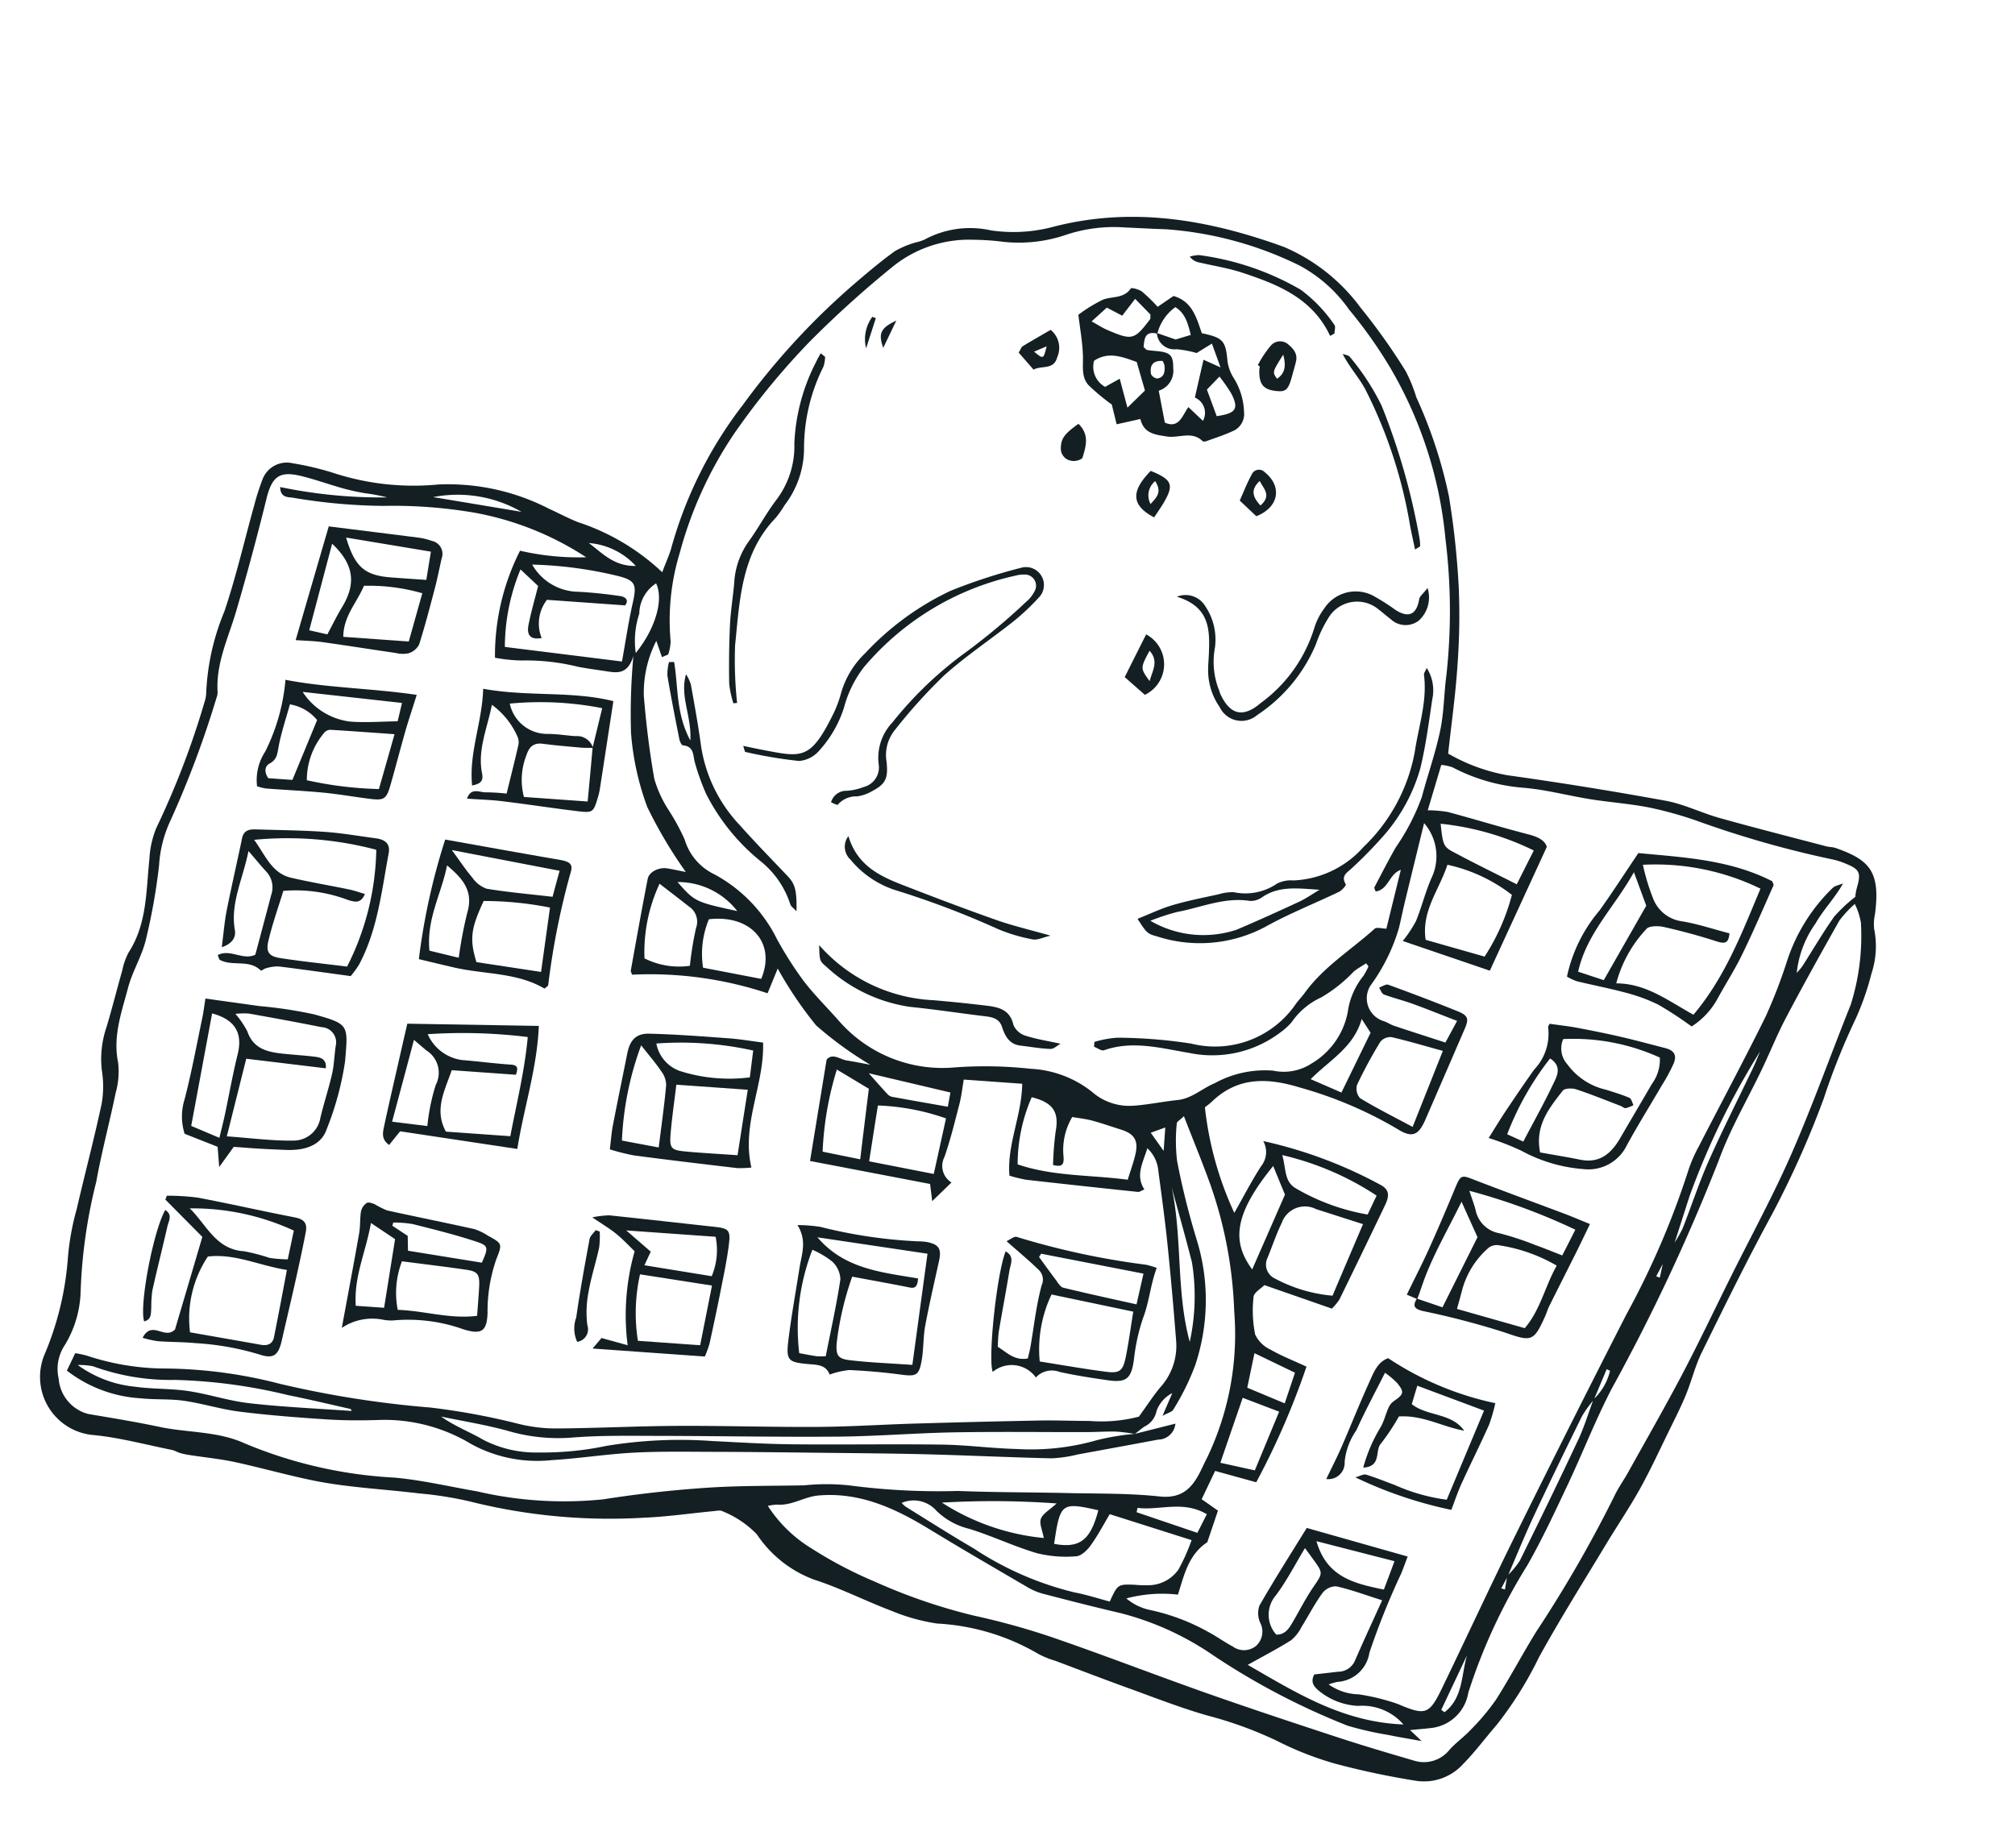 <svg xmlns="http://www.w3.org/2000/svg" width="127.198" height="116.666" viewBox="0 0 127.198 116.666">
  <g id="グループ_99" data-name="グループ 99" transform="matrix(0.966, 0.259, -0.259, 0.966, -207.557, -418.219)">
    <path id="パス_88" data-name="パス 88" d="M358.472,374.224c.072-.749.162-1.219.157-1.687a26.28,26.28,0,0,1,2.019-9.822,45.443,45.443,0,0,1,4.911-9.344c.589-.86,1.188-1.716,1.845-2.523a5.777,5.777,0,0,1,1.116-.866,3.252,3.252,0,0,0,.5-.322,6.045,6.045,0,0,1,3.9-1.652,9.723,9.723,0,0,0,3.627-1.17c4.522-2.6,9.421-3.051,14.517-2.61a11.722,11.722,0,0,1,5.654,2.446A39.11,39.11,0,0,1,400.5,349.8a9.463,9.463,0,0,1,1.085,1.43,29.464,29.464,0,0,1,3.609,5.508,52.51,52.51,0,0,1,2.079,5.368,42.573,42.573,0,0,1,1.221,4.887c.349,1.76.565,3.546.857,5.441a11.441,11.441,0,0,0,3.983.35q5-.618,10.028-1.027c1.186-.1,2.4.155,3.6.168,2.319.025,4.638-.005,6.958-.017.2,0,.4-.066.6-.051,2.265.17,3.123.7,3.478,3.4a3,3,0,0,0,.187.9,5.48,5.48,0,0,1,.569,2.779,16.9,16.9,0,0,1-.23,3.044,42.741,42.741,0,0,0-.637,5.357,59.612,59.612,0,0,1-1.271,7.939c-.759,3.152-1.384,6.336-2.012,9.518-.185.935-.155,1.911-.277,2.861-.107.829-.283,1.649-.443,2.471-.262,1.336-.49,2.682-.82,4s-.789,2.638-1.169,3.962c-.763,2.653-1.581,5.294-2.238,7.974a23.407,23.407,0,0,1-1.469,4.8c-.474.97-.867,1.985-1.4,2.92a3.324,3.324,0,0,1-2.548,1.8,50.157,50.157,0,0,1-5.268.284,20.274,20.274,0,0,1-3.922-.44,24.762,24.762,0,0,0-4.651-.407c-1.753-.029-3.5-.227-5.252-.377-1.634-.14-3.265-.311-4.9-.472a5.48,5.48,0,0,1-1.186-.15,14.1,14.1,0,0,0-6.66-.188,12.244,12.244,0,0,1-2.976-.033c-1.751-.174-3.487-.551-5.24-.637a7.463,7.463,0,0,1-4.226-1.834,6.313,6.313,0,0,0-2.458-.837c-.159-.045-.374.074-.555.141-1.386.516-2.749,1.106-4.16,1.545a36.244,36.244,0,0,1-10.858,1.846,22.909,22.909,0,0,0-3.221.34c-2.26.317-4.505.823-6.774.949-1.618.091-3.258.072-4.886.146-.985.045-1.964.209-2.945.315a4.631,4.631,0,0,1-.594.034c-.2,0-.4-.068-.6-.055-1.662.107-3.342.1-4.978.37a3.682,3.682,0,0,1-4.332-4.073,19.179,19.179,0,0,0-.154-6.321,16.292,16.292,0,0,1-.257-3.1c-.08-2.27-.083-4.544-.2-6.813a6.319,6.319,0,0,0-.544-2.079,6.249,6.249,0,0,1-.413-2.7c.035-1.239.015-2.48.033-3.719a4.132,4.132,0,0,1,.094-1.191c.663-2.055.053-4.037-.262-6.043a5.93,5.93,0,0,1-.085-2,52.65,52.65,0,0,0,.881-8.471,1.959,1.959,0,0,0-.053-.6,15.034,15.034,0,0,1-.218-5.237c.147-2.309.061-4.632.084-6.95a15.268,15.268,0,0,1,.078-1.68,1.633,1.633,0,0,1,1.563-1.523,18.214,18.214,0,0,1,2.638-.079,16.307,16.307,0,0,0,6.6-1.007,13.909,13.909,0,0,1,7.126-.336c.672.109,1.338.27,2.013.348A14.129,14.129,0,0,1,358.472,374.224Zm72.3,25.663.336-1.215a7.81,7.81,0,0,0,.3-1.126c.174-1.509.249-3.032.485-4.53.336-2.131.784-4.245,1.177-6.366.072-.386.115-.777.172-1.165a47.886,47.886,0,0,0-1.94,9.993c-.055,1.071-.1,2.143-.158,3.214-.113.405-.225.811-.333,1.221l-.232.99.24.023Zm-4.375,21.7a5.133,5.133,0,0,0,.517-1.115c.554-2.774,1.089-5.553,1.586-8.338.159-.889.182-1.8.268-2.7a3.637,3.637,0,0,0,.542-2.015l-.23-.041q-.143,1.036-.284,2.071a7.39,7.39,0,0,0-.45,1.181c-.453,2.274-.892,4.551-1.3,6.835-.244,1.374-.416,2.762-.616,4.145-.064.284-.129.569-.194.853l.243.006C426.448,422.174,426.419,421.88,426.392,421.586Zm-25.034-2.55,2.314-1.291a1.109,1.109,0,0,1-.788,1.255q-2.326,1.114-4.657,2.218a8.445,8.445,0,0,1-1.537.666c-2.567.626-5.151,1.186-7.721,1.806-2.257.544-4.5,1.133-6.754,1.708-2.091.535-4.182,1.069-6.268,1.623-1.621.431-3.252.834-4.845,1.354-1.635.534-3.212,1.241-4.844,1.784a8.687,8.687,0,0,1-5.18.342,10.587,10.587,0,0,0-5.939.013c-1.071.329-2.159.621-3.258.841-1.806.361-3.62.7-5.443.953-1.183.165-2.4.107-3.583.249-.91.109-1.795.422-2.7.56a8.4,8.4,0,0,1-4.931-.485c.079-.425.149-.8.222-1.2a6.862,6.862,0,0,1,.746-.04,15.894,15.894,0,0,0,4.766-.437,29.646,29.646,0,0,1,7.479-1,63.83,63.83,0,0,0,9.539-1.012,43.387,43.387,0,0,1,5.62-.447,9.731,9.731,0,0,0,2.475-.355c2.431-.67,4.83-1.45,7.261-2.115,2.852-.78,5.734-1.452,8.586-2.235,1.967-.541,3.9-1.2,5.855-1.787q3.74-1.122,7.489-2.207c1.037-.3,2.092-.535,3.136-.814a9.36,9.36,0,0,0,2.933-1.068c.343-.9.542-1.526.816-2.118a3.9,3.9,0,0,0,.245-3.027q-1.034-2.942-2.145-5.856c-.555-1.455-1.163-2.889-1.759-4.329a2.194,2.194,0,0,0-1.028-1.171c-.04.985-.287,1.859.49,2.558-.167.127-.251.241-.351.257q-3.5.556-7,1.084a8.75,8.75,0,0,1-1.1.026c-.668-1.875-.226-3.848-.723-5.813l-3.631.7c.052.572.13,1.062.134,1.552.011,1.161.037,2.325-.046,3.48a1.225,1.225,0,0,0,.845,1.443l-.87,1.455-.411-1.014-7.694.56c-.22-2.2-.431-4.293-.646-6.454.262-.517.8-.227,1.249-.275.487-.051.977-.081,1.5-.122a22.929,22.929,0,0,1-3.946-1.513,24.607,24.607,0,0,1-3.273-2.839l-.214,1.672a23.573,23.573,0,0,0-8.565,1.082c-.066-.1-.14-.169-.146-.239-.163-1.951-.334-3.9-.467-5.855-.032-.459.492-.907,1.012-.961.371-.038.744-.053,1.2-.084a28.7,28.7,0,0,1-3.409-3.326,17.2,17.2,0,0,1-2.2-4.239,39.6,39.6,0,0,1-1.118-4.747c-.041,1.254-.745,1.3-1.435,1.376-.6.063-1.192.15-1.79.186a13.7,13.7,0,0,0-3.546.546,10.1,10.1,0,0,1-1.64.26,14.628,14.628,0,0,1-.221-6.935,16.393,16.393,0,0,0,4.137-.682,19.1,19.1,0,0,0-7.581-.888,30.491,30.491,0,0,0-5.627,1.073,35.963,35.963,0,0,1-5.675.982c-.3.044-.735.192-.919-.446a31.271,31.271,0,0,0,6.695-1.118,11.3,11.3,0,0,0-1.416.107,14.072,14.072,0,0,1-1.428.065c-.92-.011-1.841-.091-2.759-.07-1.423.034-1.766.527-1.736,1.966q.075,3.649-.007,7.3c-.039,1.753-.394,3.51.178,5.243a.9.9,0,0,1,.038.357,62.081,62.081,0,0,1-.814,8.354,7.724,7.724,0,0,0,.053,2.854A38.255,38.255,0,0,1,333,405.1c.023,1.066-.309,2.137-.3,3.206.006,1.582-.143,3.19.615,4.705a4.9,4.9,0,0,1,.347,1.875c.113,1.914.11,3.835.27,5.745a32.874,32.874,0,0,0,.843,6.96,6.837,6.837,0,0,1-.136,3.669,2.721,2.721,0,0,0,.219,1.995,2.508,2.508,0,0,0,2.379,1.673c1.525-.144,3.052-.3,4.582-.38,1.824-.1,3.592-.7,5.469-.382a28.261,28.261,0,0,0,9.664-.365c1.727-.3,3.5-.35,5.249-.511a24.223,24.223,0,0,0,7.844-1.582c1.97-.876,3.987-1.665,6.026-2.365,1.965-.675,3.984-1.19,5.982-1.767a13.627,13.627,0,0,1,2.782-.739,42.944,42.944,0,0,0,6.681-1.432c2.226-.5,4.429-1.105,6.646-1.645,1.907-.464,3.8-1.014,5.737-1.315,1.538-.239,1.915-1.221,2.135-2.468q.061-.351.137-.7a18.017,18.017,0,0,0-.749-9.35A26.725,26.725,0,0,0,401.9,402.6c-.853-1.229-1.765-2.419-2.73-3.737-.181.3-.343.448-.318.55a10.694,10.694,0,0,0,.638,2.3,48.286,48.286,0,0,0,2.559,4.6,12.943,12.943,0,0,1,1.877,7.575,15.578,15.578,0,0,1-.608,3.038c-.037.159-.263.272-.556.557l.225-1.546a2.028,2.028,0,0,0-.668,1.355,1.371,1.371,0,0,1-.479,1.137c-.169.191-.307.41-.473.609a10.859,10.859,0,0,0-1.163.159c-.621.151-1.228.361-1.846.528-2.666.719-5.344,1.4-8,2.16-2.343.674-4.642,1.5-6.991,2.155-3.694,1.024-7.417,1.945-11.121,2.933-1.74.464-3.5.9-5.187,1.507a11.314,11.314,0,0,1-3.993.618c-1.423-.009-2.848.14-4.272.22.992.367,1.995.466,2.955.727a7.251,7.251,0,0,0,3.561-.126,19.737,19.737,0,0,0,4.04-1.516,28.527,28.527,0,0,1,6.378-2.027c1.645-.355,3.3-.688,4.925-1.107,3.06-.787,6.1-1.66,9.162-2.436,1.509-.381,3.066-.577,4.579-.943a15.079,15.079,0,0,0,4.786-1.865A15.507,15.507,0,0,1,401.358,419.036Zm6.613-32.327-.2-.145c-.207.232-.434.449-.616.7a9.293,9.293,0,0,1-1.561,2.11,4.55,4.55,0,0,0-1.4,2,4.164,4.164,0,0,1-.516.8,7.108,7.108,0,0,1-5.251,2.744c-1.766.174-3.627.147-5.208,1.226-.145.1-.442-.026-.669-.048l-.057-.3a6.376,6.376,0,0,1,1.339-.636,31.489,31.489,0,0,1,4.6-.845,6.18,6.18,0,0,0,5.739-4.181c.106-.26.244-.506.343-.768.725-1.9,2.128-3.38,3.215-5.053.094-.144.439-.125.713-.194-.027-1.257-.054-2.525-.081-3.823-.649.432-.426,1.413-1.182,1.731-.069-.109-.154-.182-.143-.235.209-.932.409-1.867.652-2.792a13.852,13.852,0,0,0,.762-3.489c0-1.459.114-2.922.033-4.376-.064-1.151-.374-2.286-.523-3.435a37.058,37.058,0,0,0-2.287-8.309,26.127,26.127,0,0,0-6.128-9.5,28.688,28.688,0,0,0-3.5-2.91,9.04,9.04,0,0,0-3.733-1.874,22.723,22.723,0,0,0-8.715-.034c-.86.2-1.723.382-2.584.571a9.555,9.555,0,0,0-3.42,1.391,9.223,9.223,0,0,1-3.779,1.474,15.61,15.61,0,0,0-1.771.347,7.669,7.669,0,0,0-4.438,2.858,65.412,65.412,0,0,0-3.913,6.033,46.141,46.141,0,0,0-3.118,6.889,25.1,25.1,0,0,0-1.354,8.132,14.552,14.552,0,0,0,.889,5.529,2.883,2.883,0,0,1,.066.844l-.335.262-.611-.9a7.182,7.182,0,0,0,.137,3.555c.591,1.656,1.25,3.293,1.993,4.885a7.332,7.332,0,0,0,1.354,1.646,14.3,14.3,0,0,1,1.484,1.553,3.561,3.561,0,0,0,2.393,1.648,9.367,9.367,0,0,1,4.862,2.917,23.047,23.047,0,0,0,2.287,2.1c.881.681,1.859,1.236,2.79,1.852a8.672,8.672,0,0,0,7.876.97,26.311,26.311,0,0,1,4.627-1.151,6.79,6.79,0,0,1,4.12.395,3.563,3.563,0,0,0,2.818.155c.861-.3,1.683-.72,2.537-1.046s1.315-1.115,2-1.641a6.594,6.594,0,0,1,3.354-1.716,3.2,3.2,0,0,0,2.223-1.063,4.813,4.813,0,0,0,1.367-3.722,4.625,4.625,0,0,1,.36-2.462A3.808,3.808,0,0,0,407.971,386.709Zm1.045-9.644c.042,1.875.077,3.514.117,5.153.014.555.052,1.109.064,1.663a11.744,11.744,0,0,1-.8,3.981,1.507,1.507,0,0,0,1.4,1.937c.237.015.469.1.705.115,1.11.067,2.221.121,3.4.182.129-.541.225-.944.359-1.509-1.086-.117-2.029-.233-2.975-.315-.638-.056-1.283-.041-1.92-.1-.145-.015-.271-.222-.406-.341.173-.115.354-.341.515-.327,1.554.136,3.108.293,4.657.484.713.087.823.269.725.946q-.453,3.088-.913,6.176c-.159,1.075-.5,1.364-1.521,1.052a25.589,25.589,0,0,0-6.635-.944c-2.108-.077-3.973.326-5.156,2.3a5.515,5.515,0,0,1-.334.455,21.284,21.284,0,0,0,3.52,5.959c.289-1.118.525-2.213.867-3.276a1.43,1.43,0,0,0-.276-1.575,28.256,28.256,0,0,1,7.8.738c.673.142.8.489.671,1.189q-.605,3.243-1.237,6.481a3.4,3.4,0,0,1-.314.685l-4.5-.33c-.159.285-.513.625-.465.894a7.642,7.642,0,0,0,.714,2.271,2,2,0,0,0,1.206.674c.8.211,1.636.3,2.447.445A48.175,48.175,0,0,1,409.562,420l-2.691-.021-.358,1.946,1.18.429q-.074,1.166-.134,2.1c-.954,1.078-.872,2.4-.932,3.676a8.757,8.757,0,0,0-3.085,1.075,3.417,3.417,0,0,0,1.528.323,13.166,13.166,0,0,1,4.039.387c.579.134,1.139.353,1.717.484a1.2,1.2,0,0,0,1.4-.421,1.214,1.214,0,0,0-.1-1.45,1.463,1.463,0,0,1-.352-1.064c.478-1.809,1.044-3.6,1.615-5.506l6.618.094c-.037.373-.066.754-.114,1.132a47.177,47.177,0,0,0-.645,5.356,2.171,2.171,0,0,1-1.465,2.3,4.036,4.036,0,0,0-.5.3,3.385,3.385,0,0,0,1.989.115,13.628,13.628,0,0,1,2.511-.055c1.9.264,2.121.173,2.476-1.7.672-3.539,1.286-7.09,1.991-10.623q1.516-7.594,3.136-15.167a52.245,52.245,0,0,0,1.419-9.739,8.881,8.881,0,0,1,.243-1.661c.651-3.015,1.359-6.018,1.959-9.043a32.554,32.554,0,0,0,.4-3.813,11.273,11.273,0,0,1,1.577-5.106c.119-.194.375-.3.567-.454-.268,1.046-.784,1.942-1.029,2.906a6.51,6.51,0,0,0-.334,3.307,5.241,5.241,0,0,0,.234-.5c.374-1.183.7-2.38,1.13-3.544a9.608,9.608,0,0,1,.963-1.548,3.044,3.044,0,0,1-.052-.563c.02-.987-.12-1.184-1.04-1.3a4.658,4.658,0,0,0-.958-.044,64.382,64.382,0,0,1-8.878-.144,23.67,23.67,0,0,0-3.111-.027c-1.236.085-2.461.324-3.7.454-1.472.153-2.97.143-4.416.422a11.513,11.513,0,0,1-4.524-.114,3.085,3.085,0,0,0-.719.038c-.029,1.043-.056,2.016-.084,2.989A7.514,7.514,0,0,1,410.3,376c1.76,0,3.522.065,5.282.048.614-.005,1.094.1,1.309.461l-1.45,8.48-5.794-.387a8,8,0,0,0,.48-1.428c.126-.992.092-2.007.26-2.989A3.188,3.188,0,0,0,409.017,377.065Zm27.579-2.108a6.838,6.838,0,0,0-.669,1.266c-.58,2.245-1.143,4.495-1.657,6.756-.267,1.169-.41,2.365-.629,3.546-.385,2.085-.959,4.152-1.143,6.254a123.2,123.2,0,0,1-2.8,15.712c-.48,2.184-.721,4.42-1.12,6.623-.336,1.849-.659,3.708-1.137,5.524a35.765,35.765,0,0,0-1.514,8.722,2.673,2.673,0,0,1-1.583,2.719c-.422.174-.854.324-1.357.513l.886.482c-.905.075-1.518.138-2.133.172a20.436,20.436,0,0,1-2.632.1,44.935,44.935,0,0,1-9.686-2.212,18.368,18.368,0,0,0-6.008-.939c-1.679.056-3.361.075-5.041.086a4.012,4.012,0,0,1-1.065-.152c-2.276-.624-4.555-1.236-6.817-1.9-2.458-.728-4.917-1.178-7.42-.263-.825.3-1.43,1.049-2.336,1.221a3.089,3.089,0,0,0-.566.234,8.606,8.606,0,0,0,3.336,1.873,26.463,26.463,0,0,0,4.44,1,35.749,35.749,0,0,0,6.573.45,45.781,45.781,0,0,1,5.156.043c3.432.239,6.854.611,10.284.877,2.911.225,5.826.393,8.742.554,1.669.092,3.341.134,5.013.172a2.071,2.071,0,0,0,2.009-1.258c.271-.532.668-1,.947-1.53a14.047,14.047,0,0,0,1.058-2.261c.505-1.6.87-3.243,1.357-4.85a79.916,79.916,0,0,0,2.534-9.513c.1-.55.3-1.079.44-1.622.573-2.289,1.178-4.572,1.7-6.874.5-2.222.91-4.466,1.361-6.7.579-2.866,1.271-5.714,1.708-8.6.5-3.323.766-6.682,1.168-10.021a14.389,14.389,0,0,0-.724-5.173A4.29,4.29,0,0,0,436.6,374.957Zm-48.314,52.1a2.026,2.026,0,0,0,.324.168c1.605.482,3.2.987,4.819,1.428a20.1,20.1,0,0,0,6.83,1.032c.779-.059,1.567-.017,2.324-.02.2-1.183.208-1.192,1.236-1.429a7.48,7.48,0,0,0,.933-.22,2.341,2.341,0,0,0,1.493-1.416,12.17,12.17,0,0,0,.322-2.017l-5.413-.245c-.219.769-.384,1.511-.652,2.214-.133.349-.4.8-.7.9a7.638,7.638,0,0,1-2.454.455c-1.51-.039-3.013-.321-4.524-.379a4.452,4.452,0,0,1-2.292-.564A1.909,1.909,0,0,0,388.281,427.056Zm-38.5-50.69a12.887,12.887,0,0,0,.313,4.982l7.379-1.026c-.107-1.282-.251-2.512-.3-3.746-.052-1.19-.188-1.427-1.4-1.4a25.548,25.548,0,0,0-5.359.706,3.4,3.4,0,0,0,3.271.9c.86-.183,1.734-.316,2.608-.42.4-.048.608.163.449.488l-4.85.938a2.446,2.446,0,0,0,.3,2.416c-.724.346-.976-.026-1.014-.573-.058-.828-.038-1.661-.052-2.542Zm69.389,48.769c-1.152-.051-2.1-.144-3.043-.1a1.1,1.1,0,0,0-.727.647c-.3.78-.473,1.605-.719,2.406a2.53,2.53,0,0,1-.41.965c-.664.721-1.392,1.384-2.246,2.215,3.464.927,6.75,1.935,10.464,1.09a3.434,3.434,0,0,0-3.059-.393,4.23,4.23,0,0,1-2.692-.3c-.336-.17-.621-.372-.5-.9.445-.175.924-.362,1.4-.553a1.156,1.156,0,0,0,.848-.914C418.683,428.006,418.907,426.711,419.169,425.135Zm-29.35-20.62c2.368.156,4.6-.555,6.957-.863.021-.6.073-1.154.052-1.7-.034-.87-.405-1.208-1.275-1.246-.635-.027-1.271-.077-1.906-.078-.426,0-.852.069-1.278.107a4.077,4.077,0,0,0,.114,2.552c.172.477.093.683-.5.687a18.977,18.977,0,0,1-.388-2.083c-.1-1.236-.616-1.726-2.02-1.7A10.594,10.594,0,0,0,389.819,404.516Zm22.034-2-3.122-.151a1.548,1.548,0,0,0-1.858,1.4c-.155.782-.193,1.586-.3,2.378a.972.972,0,0,0,.789,1.126,9.415,9.415,0,0,0,3.795.107C411.386,405.786,411.609,404.221,411.853,402.517Zm-.736-23.293c-.086,1.681-.838,3.229-.1,4.933l3.869.059a13.418,13.418,0,0,0,.656-4.209A10.148,10.148,0,0,0,411.117,379.225Zm2.164,16.549c.217-1.842.4-3.413.6-5.125-1.214-.007-2.283-.039-3.348,0a.823.823,0,0,0-.608.458,28.626,28.626,0,0,0-.719,3.014.893.893,0,0,0,.4.762C410.744,395.217,411.91,395.454,413.281,395.774Zm-32.563,10.984,4.139-.284c-.056-1.245-.107-2.382-.162-3.587a14.464,14.464,0,0,0-4.362.325C380.46,404.393,380.579,405.488,380.717,406.758Zm-17.32-13.5a10.171,10.171,0,0,0,.3,4.8,4.864,4.864,0,0,0,2.888-.289,21.015,21.015,0,0,1-.243-2.405,1.145,1.145,0,0,0-.777-1.192C364.873,393.87,364.176,393.585,363.4,393.259Zm7.749,4.142c.337-2.449-1.7-3.757-4.162-2.78a5.707,5.707,0,0,0,.436,3.049Zm8.368,4.943-2.273-.651a20.385,20.385,0,0,0,.475,5.239l2.417-.148C379.917,405.232,379.721,403.831,379.514,402.344Zm30.518-25.508c.454,1.173.531,1.349,1.169,1.5,1.463.346,2.94.63,4.462.949.168-.813.327-1.579.484-2.34A17.323,17.323,0,0,0,410.032,376.836Zm-56.791,53.6-.087-.1c-1.352.057-2.706.089-4.056.178a33.518,33.518,0,0,0-7.125.918,14.264,14.264,0,0,1-5.228.51,4.356,4.356,0,0,0-.951.174,7.344,7.344,0,0,0,3.848.386c1.11-.137,2.2-.478,3.306-.605,1.305-.149,2.641-.061,3.936-.258C349.014,431.32,351.123,430.849,353.241,430.44ZM405.8,399.627c.453.744.526,1.526,1.3,1.784a13.478,13.478,0,0,0,4.878.443l.236-1.3A18.28,18.28,0,0,0,405.8,399.627Zm-8.279,27.243c-.214-.454-.521-.806-.49-1.125.034-.349.379-.668.709-1.192a55.752,55.752,0,0,0-7.008,1.824A14.411,14.411,0,0,0,397.523,426.87Zm9.836-11.8c-.1,1.442-.2,2.845-.3,4.327l2.225-.1.523-3.976Zm-1.931-14.63c-1.685,3.745-1.2,5.354.41,6.648.248-1.635.5-3.269.776-5.095Zm8.184,22.777c-.339,1.172-.578,2.3-1,3.352a1.877,1.877,0,0,0,.663,2.391c.561-.138.684-.609.811-1.074.22-.8.39-1.626.665-2.41.363-1.037.4-1.025-.486-1.735C414.063,423.577,413.857,423.414,413.612,423.218Zm5.669-.665-5.082.055c1.226,2.048,3.031,1.957,4.9,1.849C419.163,423.815,419.215,423.263,419.281,422.553ZM399.586,403.4c1.5,2.948,1.968,6.284,3.628,9.125a13.465,13.465,0,0,0-1.165-4.883C401.249,406.215,400.409,404.811,399.586,403.4Zm10.423,11.323c.05-.821.088-1.422.126-2.037l-2.789-.528c.041.755.079,1.42.124,2.222Zm-1.623-19.879c.277-1.427.531-2.744.8-4.121l-.767-.691c-.021,1.856-1.276,3.015-2.128,4.5Zm-10.139,32.214c1.643-.129,2.158-.822,2.146-2.772C398,424.389,397.949,424.458,398.247,427.056Zm-18.993-25.663c.609.4,1.067.712,1.539,1a.606.606,0,0,0,.344.049c1.138-.092,2.274-.192,3.485-.3l-.076-.911Zm27.82,21.361c-1.689-.471-2.927.551-4.331.746l.016.279,4.041.264C406.9,423.586,406.969,423.245,407.074,422.753ZM358.18,379.582c.823-1.864.823-3.744.1-4.579a2.313,2.313,0,0,0-.528,2.122A5.438,5.438,0,0,0,358.18,379.582Zm10.406,14.074a4.74,4.74,0,0,0-4.115-.794C365.831,393.776,365.9,393.789,368.586,393.656ZM348.9,372.841a8.062,8.062,0,0,0-5.619.546Zm75.663,58.01.233.091c.905-1.158.417-2.537.443-3.837Zm-67.806-56.58a4.491,4.491,0,0,0-3.236-.628C354.5,374.03,355.429,374.66,356.761,374.271ZM398.5,401.309c-.116-.6-.188-.966-.282-1.455l-.8.559Z" fill="#141f23"/>
    <path id="パス_89" data-name="パス 89" d="M386.122,352.394a9.468,9.468,0,0,1,1.25-1.321c.506-.37,1.254-.394,1.516-1.138.028-.08.514-.083.737.007a10.472,10.472,0,0,1,1.2.671l.789-.918c1.244.019,1.758.96,2.338,1.806,1.375-.076,1.576.076,2.019,1.282a2.662,2.662,0,0,0,.653.926,4.278,4.278,0,0,1,1.185,1.9,1.17,1.17,0,0,1-.4,1.377c-.449.373-.944.691-1.424,1.026-.061.042-.174.084-.225.056-.823-.465-1.494.221-2.246.3s-1.45.205-1.909-.632l-1.359.71-.619-1.125a13.146,13.146,0,0,1-1.742-.806c-.573-.374-.626-1.063-.81-1.679C386.825,354,386.448,353.212,386.122,352.394Zm5.123-.14c-.823.022-.7.54-.62,1.043.129.06.2.127.271.12.236-.022.469-.071.7-.107.779-.116.985.044,1.185.8a1.318,1.318,0,0,1-.518,1.6c.321.665.61,1.263.893,1.846.978.153.946-.72,1.183-1.33l1.112.6a1.05,1.05,0,0,0-.874-1.288c-.032-.852-.061-1.615-.092-2.448l1.163.189-.913-1.31-.777.824a6.843,6.843,0,0,0-1.3.1,1.1,1.1,0,0,1-1.453-.67l1.251.089.849-.527c-.362-.644-.674-1.222-1.395-1.442A2.949,2.949,0,0,0,391.245,352.254Zm-1.557,3.363.943,1.638.788-1.329-.969-1.608c-.954-.073-1.893-.2-2.62.624a1.451,1.451,0,0,0,1.1,1.411Zm-.364-5.121-.514,1.238-1.072-.24-.7,1.089c.469.115.771.217,1.083.262,1.7.247,1.821.178,2.444-1.344.025-.059-.024-.147-.054-.3Zm6.41,3.359-.553,1,1.031,1.459c1.135-.483,1.241-.814.524-1.613A10.4,10.4,0,0,0,395.734,353.855Zm-3.72-.023c-.662.137-.691.538-.5.984a.5.5,0,0,0,.465.173c.417-.192.351-.559.222-.911A1.286,1.286,0,0,0,392.015,353.832Z" transform="translate(-6.488 -0.67)" fill="#141f23"/>
    <path id="パス_90" data-name="パス 90" d="M401.43,390.769c.651-.485,1.247-1,1.911-1.406.852-.521,1.755-.961,2.643-1.423a3,3,0,0,1,.879-.369,3.534,3.534,0,0,0,2.5-1.236,2,2,0,0,1,.957-.459,6.257,6.257,0,0,0,3.713-3.183,11.067,11.067,0,0,0,1.569-6.646c-.187-1.624-.056-3.285-.7-4.843-.037-.087.023-.214.056-.461a2.634,2.634,0,0,1,.852,1.82c.168,1.468.365,2.941.4,4.416a10.972,10.972,0,0,1-1.051,4.524,27.389,27.389,0,0,1-1.457,2.621c-.2.357-.626.675-.137,1.14.045.043-.134.427-.288.56-1.3,1.118-2.691,2.144-3.918,3.337a8.772,8.772,0,0,1-6.476,2.359C402.27,391.521,402.214,391.475,401.43,390.769Zm.815-.092a6.645,6.645,0,0,0,5.4-.862c1.133-.885,2.246-1.8,3.347-2.72.384-.321.708-.714,1.059-1.074-1.255.261-2.507.38-3.372,1.388a1.23,1.23,0,0,1-.7.433c-1.62.173-2.859,1.2-4.255,1.865A14.514,14.514,0,0,0,402.245,390.677Z" transform="translate(-8.315 -3.182)" fill="#141f23"/>
    <path id="パス_91" data-name="パス 91" d="M370.921,386.716c.5-.03.907-.049,1.318-.079,2.422-.179,3-.166,3.619-3.177a7.21,7.21,0,0,0,.166-1.547,5.624,5.624,0,0,1,.819-2.839,17.631,17.631,0,0,1,4.195-5.21,34.9,34.9,0,0,1,3.912-2.548,1.131,1.131,0,0,1,1.617,1.428,14.285,14.285,0,0,1-1.182,1.933c-1.117,1.51-2.372,2.926-3.391,4.5a33.881,33.881,0,0,0-2.112,4.155,2.5,2.5,0,0,0,.033,1.992c.388,1.006.324,1.383-.429,2.077a2.532,2.532,0,0,1-.791.53,1.533,1.533,0,0,0-1.054.843,1.836,1.836,0,0,1-.443-.061,1,1,0,0,1,.786-.956,3.683,3.683,0,0,0,.952-.5,1.279,1.279,0,0,0,.539-1.65,3.251,3.251,0,0,1,.163-2.767,23.777,23.777,0,0,1,3.357-5.512,40.826,40.826,0,0,0,2.825-4.026,2.119,2.119,0,0,0,.334-.764.707.707,0,0,0-.935-.851,1.784,1.784,0,0,0-.445.18A17.412,17.412,0,0,0,377,379.931a7.17,7.17,0,0,0-.559,2.79,7.293,7.293,0,0,1-.78,2.984,1.891,1.891,0,0,1-1.084,1.017,28.369,28.369,0,0,1-3.428.327C371.112,387.052,371.065,386.931,370.921,386.716Z" transform="translate(-4.674 -3.228)" fill="#141f23"/>
    <path id="パス_92" data-name="パス 92" d="M398.173,369.826a1.456,1.456,0,0,1,1.883.107,3.783,3.783,0,0,1,1.272,2.38,4.864,4.864,0,0,0,.889,2.447c.079.088.129.2.206.294.932,1.113,1.779,1.084,2.6-.118a9.21,9.21,0,0,0,2.039-5.413,4.054,4.054,0,0,1,.292-1.4,2.371,2.371,0,0,1,2.76-1.569,13.813,13.813,0,0,1,1.595.5c.952.306,1.374-.055,1.278-1.055-.016-.172.142-.361.328-.8a1.971,1.971,0,0,1,0,2.125,1.367,1.367,0,0,1-1.738.374c-.3-.119-.581-.266-.878-.385a2.111,2.111,0,0,0-2.955,1.38,8.047,8.047,0,0,0-.317,1.767,9.978,9.978,0,0,1-2.418,5.262,1.522,1.522,0,0,1-2.416.138,4.078,4.078,0,0,1-1.29-1.982c-.1-.343-.157-.7-.235-1.053C400.737,371.355,400.387,369.9,398.173,369.826Z" transform="translate(-7.926 -2.521)" fill="#141f23"/>
    <path id="パス_93" data-name="パス 93" d="M369.178,382.976a6.376,6.376,0,0,1-.579-1.137c-.339-1.185-.646-2.38-.909-3.584-.187-.857-.273-1.736-.422-2.6a4.959,4.959,0,0,1,.167-2.713c.388-1,.628-2.068,1.034-3.065a5.6,5.6,0,0,0,.176-3.748,12.33,12.33,0,0,1,0-5.34c.032-.2.09-.388.135-.583l.328.149a2.258,2.258,0,0,1,.058.621,11.5,11.5,0,0,0,.163,5.343,5.92,5.92,0,0,1-.273,3.756,6.231,6.231,0,0,1-.328.9c-1.521,2.749-.847,5.614-.393,8.439a25.483,25.483,0,0,0,1.064,3.479Z" transform="translate(-4.225 -1.924)" fill="#141f23"/>
    <path id="パス_94" data-name="パス 94" d="M364.539,384.3c.667,1.46.951,3.122,2.272,4.521-.316-1.528-1.383-2.522-1.344-3.968a2.764,2.764,0,0,1,.46.544c.56,1.192,1.124,2.384,1.633,3.6a9.293,9.293,0,0,0,3.644,4.176c1.229.808,2.5,1.559,3.753,2.326.58.355.8.714,1.117,2-.223-.144-.421-.2-.5-.336a5.727,5.727,0,0,0-2.514-2.132,13.069,13.069,0,0,1-4.424-3.223,14.936,14.936,0,0,1-1.16-1.669c-.262-.4-.3-1.027-1.042-.9-.085.015-.251-.188-.316-.32-.6-1.218-1.2-2.436-1.763-3.67a3.123,3.123,0,0,1-.128-.86Z" transform="translate(-3.874 -4.799)" fill="#141f23"/>
    <path id="パス_95" data-name="パス 95" d="M379.879,401.211a10.234,10.234,0,0,0,7.88,1.489q1.593-.284,3.2-.516c.8-.116,1.578-.211,2.067.718a1.219,1.219,0,0,0,.9.458c.734.039,1.476-.045,2.281-.082-.172.163-.326.435-.533.483-.611.143-1.244.193-1.868.286-.714.107-1.106-.321-1.451-.848-.286-.437-.707-.433-1.171-.366-1.583.228-3.174.4-4.751.657a9.831,9.831,0,0,1-5.793-1.095C380.149,402.17,380.146,402.11,379.879,401.211Z" transform="translate(-5.743 -6.818)" fill="#141f23"/>
    <path id="パス_96" data-name="パス 96" d="M379.869,393.121c1,1.618,2.5,1.915,4.046,2.086,2.1.233,4.209.446,6.317.609,1.108.086,2.225.048,3.589.07-.445.236-.727.5-1.025.52a10.716,10.716,0,0,1-2.268-.058,55.177,55.177,0,0,0-6.907-.7,6.084,6.084,0,0,1-3.243-1.128A1.1,1.1,0,0,1,379.869,393.121Z" transform="translate(-5.732 -5.852)" fill="#141f23"/>
    <path id="パス_97" data-name="パス 97" d="M412.756,361.307c-.246-.486-.474-.92-.688-1.361a29.789,29.789,0,0,0-4.955-7.584c-.59-.628-1.344-1.1-1.969-1.8.166.02.385-.021.491.07a14.982,14.982,0,0,1,2.739,2.461,42.171,42.171,0,0,1,4.481,7.483,2.272,2.272,0,0,1,.151.441C413.015,361.056,412.918,361.121,412.756,361.307Z" transform="translate(-8.758 -0.773)" fill="#141f23"/>
    <path id="パス_98" data-name="パス 98" d="M402.606,349.15c-1.7-2.018-4.043-2.285-6.409-2.418-.911-.052-1.829.051-2.744.08a.989.989,0,0,1-.7-.2,2.285,2.285,0,0,1,.534-.245,17.256,17.256,0,0,1,6.771.448,9.152,9.152,0,0,1,2.629,1.595c.114.076.1.346.143.527Z" transform="translate(-7.279 -0.253)" fill="#141f23"/>
    <path id="パス_99" data-name="パス 99" d="M399.48,352.661a6.717,6.717,0,0,1,.458-1.369.778.778,0,0,1,1-.415c.4.18.787.41.808.93.012.315,0,.632,0,.949,0,.933-.114,1.1-.775,1.193-.77.107-1.111-.151-1.319-1a2.1,2.1,0,0,1-.03-.235Zm1.376-1.049c-.383,1.242-.383,1.242.017,1.568C401.343,352.648,401.144,352.122,400.857,351.612Z" transform="translate(-8.082 -0.803)" fill="#141f23"/>
    <path id="パス_100" data-name="パス 100" d="M397.574,377.336l-1.518-.752c.2-.981.4-1.96.608-2.955A2.139,2.139,0,0,1,397.574,377.336Zm-.435-2.764c-.284,1.213-.284,1.213.5,1.85C397.639,375.724,397.886,375.054,397.139,374.571Z" transform="translate(-7.673 -3.526)" fill="#141f23"/>
    <path id="パス_101" data-name="パス 101" d="M382.692,356.227c.069-.232.069-.377.142-.453.46-.484.936-.952,1.435-1.454a1.455,1.455,0,0,1,.849,1.557c0,.856-.794.733-1.243,1.146Zm.924-.309c.695.319.695.319.678-.528Z" transform="translate(-6.079 -1.222)" fill="#141f23"/>
    <path id="パス_102" data-name="パス 102" d="M393.96,362.227c1.465.182,1.664.466,1.3,1.772-.1.342-.222.675-.333,1.007C393.351,364.648,393.061,363.818,393.96,362.227Zm.439.551a1.156,1.156,0,0,0,.094,1.472C394.751,363.732,395.017,363.347,394.4,362.778Z" transform="translate(-7.363 -2.166)" fill="#141f23"/>
    <path id="パス_103" data-name="パス 103" d="M402.009,363.014l-1.267-.685c.093-.576.159-1.2.306-1.8a.5.5,0,0,1,.753-.339C403.121,360.771,403.242,362.1,402.009,363.014Zm.076-.724c.532-.8-.071-1.055-.445-1.483C401.226,361.473,401.434,361.879,402.085,362.29Z" transform="translate(-8.233 -1.915)" fill="#141f23"/>
    <path id="パス_104" data-name="パス 104" d="M388.053,360.309c.869.486.823,1.264.8,1.992-.005.138-.389.37-.6.372a.777.777,0,0,1-.882-.611C387.241,361.5,387.338,361.172,388.053,360.309Z" transform="translate(-6.631 -1.937)" fill="#141f23"/>
    <path id="パス_105" data-name="パス 105" d="M372.01,358.748a2.37,2.37,0,0,1-.136-2.018l.236.018Z" transform="translate(-4.768 -1.51)" fill="#141f23"/>
    <path id="パス_106" data-name="パス 106" d="M373.18,358.419c-.551-.8-.49-1.162.351-1.883C373.4,357.226,373.3,357.78,373.18,358.419Z" transform="translate(-4.901 -1.487)" fill="#141f23"/>
    <path id="パス_107" data-name="パス 107" d="M342.534,424.772l-.557,1.466c-.2-.565-.3-.859-.428-1.207l-2.225-.255a3.64,3.64,0,0,1-.564-2.094c-.011-1.753-.153-3.506-.251-5.258-.021-.386-.077-.771-.124-1.232,1.219-.151,2.32-.29,3.421-.424a27.237,27.237,0,0,1,3.451-.388c2.338.018,2.252.1,2.665,2.342a18.847,18.847,0,0,1-.008,4.427c-.058,1.016-.845,1.66-2.133,1.953-.546.124-1.094.246-1.642.359C343.629,424.566,343.117,424.659,342.534,424.772Zm-.678-5.578c.03,1.777.056,3.354.085,5.05,1.494-.289,2.84-.462,4.13-.83a1.717,1.717,0,0,0,1.271-1.827c-.029-.958.032-1.919-.006-2.876-.023-.589-.168-1.172-.235-1.761a.957.957,0,0,0-1.161-.913c-1.552.1-3.1.226-4.652.359a4.849,4.849,0,0,0-.828.239,5.582,5.582,0,0,1,1.018.877c.66.978,1.589.923,2.562.77.671-.106,1.338-.246,2.011-.337.358-.048.72-.02.813.532Zm-.343,5.262c-.018-.605-.02-1.037-.043-1.469-.069-1.308-.184-2.616-.21-3.924-.026-1.374-.719-2.074-2.225-2.074.185,2.367.37,4.731.564,7.2Z" transform="translate(-0.791 -8.509)" fill="#141f23"/>
    <path id="パス_108" data-name="パス 108" d="M346.821,410.855c-1.64.209-3.1.384-4.561.591a2.56,2.56,0,0,0-.74.322c-.1.053-.232.239-.266.219-.9-.517-1.784.225-2.672.018-.059-.014-.1-.114-.212-.256.652-.608,1.627-.068,2.286-.639,0-1.285,0-2.6-.008-3.907a1.456,1.456,0,0,0-.665-1.328c-.429-.272-.842-.569-1.437-.975.117,1.837-.265,3.47.461,5.043.18.388.1.849-.519,1.258-.115-.866-.248-1.588-.3-2.316-.1-1.553-.155-3.108-.243-4.661-.031-.541.322-.676.733-.772,1.4-.328,2.8-.692,4.21-.968,1.059-.207,2.139-.3,3.21-.441.547-.072.981.065,1.03.695.187,2.426.578,4.853.015,7.28A5.923,5.923,0,0,1,346.821,410.855Zm-5.5-4.1c-.037,1.09-.129,2.205-.093,3.317.023.712.3.914,1.009.836,1.384-.153,2.762-.373,4.209-.574a16.9,16.9,0,0,0-.13-7.6,21.92,21.92,0,0,0-7.608,1.39c.966.782,1.62,1.753,2.886,1.708,1.238-.043,2.473-.162,3.71-.234.334-.019.671.009,1.043.016-.1.7-.513.644-.918.646A9.3,9.3,0,0,0,341.324,406.759Z" transform="translate(-0.739 -6.915)" fill="#141f23"/>
    <path id="パス_109" data-name="パス 109" d="M353.837,435.463c-.16-2.018-.311-4.037-.488-6.054-.04-.459-.2-.906-.246-1.366a.871.871,0,0,1,.208-.6c.089-.1.343-.082.514-.059a5.275,5.275,0,0,0,.852.175c1.873-.083,3.744-.206,5.617-.287a3.485,3.485,0,0,1,.937.177c1,.243,1.029.25.906,1.279a9.952,9.952,0,0,0,.342,3.44c.264,1.145-.019,1.427-1.179,1.395a10.355,10.355,0,0,0-4.467.61,2.866,2.866,0,0,1-.585.114A3.454,3.454,0,0,0,353.837,435.463Zm2.58-5.045a5.555,5.555,0,0,0,.536,3.031c1.634-.386,3.324-.275,4.936-.935-.131-.677-.233-1.263-.359-1.843-.16-.73-.333-.874-1.068-.787C359.157,430.036,357.857,430.226,356.418,430.418Zm-2.09,3.468,1.76-.341c-.154-1.489-.3-2.907-.453-4.365l-1.735-.59C354.064,430.424,353.726,432.135,354.328,433.886Zm6.983-4.69c.156-1.019.142-1.142-.669-1.19-1.388-.082-2.783-.054-4.174-.033a7.149,7.149,0,0,0-1.215.224l0,.212,1.1.366.259.9Z" transform="translate(-2.547 -9.928)" fill="#141f23"/>
    <path id="パス_110" data-name="パス 110" d="M376.707,409c.779,2.567,0,5.33,1.331,7.808a6.253,6.253,0,0,1-.859.268c-2.162.315-4.325.629-6.491.913a13.424,13.424,0,0,1-1.579.025c-.081-.583-.173-1.046-.206-1.513-.11-1.552-.2-3.1-.3-4.657-.048-.818.218-1.33,1-1.522,1.617-.393,3.255-.7,4.89-1.012C375.2,409.172,375.906,409.106,376.707,409Zm.285,7.289c-.159-1.48-.306-2.843-.447-4.163l-4.438.859c.159,1.108.27,2.056.436,2.994.177,1.007.289,1.086,1.248.923C374.81,416.726,375.823,416.512,376.992,416.285Zm-7.674-5.126a19.65,19.65,0,0,0,.385,6.117l2.356-.18c-.194-1.391-.346-2.656-.563-3.911a1.45,1.45,0,0,0-.5-.752C370.519,412.019,369.992,411.664,369.318,411.159Zm.9-.357a2.286,2.286,0,0,0,1.859,1.284,10.252,10.252,0,0,0,4.39-.753c-.082-.594-.153-1.114-.232-1.691A21.115,21.115,0,0,0,370.218,410.8Z" transform="translate(-4.397 -7.747)" fill="#141f23"/>
    <path id="パス_111" data-name="パス 111" d="M387.977,429.438c-.395-.561-.961-.379-1.5-.287-1.216.209-1.394.135-1.57-1.1-.221-1.54-.344-3.095-.511-4.643-.092-.855.031-1.762-.822-2.56a9.572,9.572,0,0,1,1.421-.264,30.92,30.92,0,0,0,6.182-.712,3.592,3.592,0,0,1,.589-.109c.754-.042.987.183,1.023.944.066,1.395.109,2.792.218,4.183.056.715.278,1.416.346,2.131.1,1.024-.061,1.129-1.06,1.258-1.071.138-2.137.33-3.192.561A5.209,5.209,0,0,0,387.977,429.438Zm3.82-7.307c.147.722-.2.675-.53.7-1.146.075-2.29.173-3.513.267a19.242,19.242,0,0,0,.14,4.31c.145.739.316.93,1.053.826,1.258-.179,2.5-.466,3.916-.74-.293-2.308-.587-4.609-.894-7.026l-6.977.8C387.165,422.766,389.49,422.345,391.8,422.131Zm-4.356,6.25c-.113-1.682-.181-3.311-.364-4.928a1.628,1.628,0,0,0-.777-.944,5.618,5.618,0,0,0-1.413-.4,13.61,13.61,0,0,0,.888,6.52c.418-.037.773-.056,1.124-.1A4.014,4.014,0,0,0,387.441,428.381Z" transform="translate(-6.184 -9.031)" fill="#141f23"/>
    <path id="パス_112" data-name="パス 112" d="M352.375,408.477a40.994,40.994,0,0,1-.349-7.721c2.507-.216,4.877-.41,7.245-.63.737-.068.984.021.94.675a47.38,47.38,0,0,0,.475,7.146c.005.062-.077.13-.166.273-1.95-.543-3.894.12-5.866.192C353.907,408.439,353.16,408.455,352.375,408.477Zm3-4.6c-.334,1.913-.236,2.559.559,3.841l4.1-.458c-.172-1.384-.334-2.681-.506-4.07A21.427,21.427,0,0,0,355.37,403.875Zm-2.771-2.589c.673.539,1.166.979,1.707,1.351a1.858,1.858,0,0,0,1.046.438c1.375-.137,2.74-.378,4.15-.587,0-.6,0-1.1.006-1.7Zm.28,6.5,1.9-.047a27.169,27.169,0,0,1-.217-2.882c.043-1.414-.822-2.011-2.006-2.558C352.688,404.134,352.172,405.885,352.879,407.781Z" transform="translate(-2.415 -6.686)" fill="#141f23"/>
    <path id="パス_113" data-name="パス 113" d="M361.579,419.862l-7.433.838-.447,1.012c-.551-.2-.588-.613-.608-.994-.076-1.472-.125-2.947-.182-4.421-.028-.712-.053-1.426-.084-2.275l8.055-2.014C361.466,414.631,361.3,417.145,361.579,419.862Zm-7.338-5.534a2.765,2.765,0,0,0,2.492,1.019c1.022-.186,2.053-.322,3.072-.521.4-.078.518.046.473.535l-3.983.77c-.1,1.4-.432,2.709.649,3.841l4-.774c-.157-2.156-.194-4.217-.557-6.332A33.692,33.692,0,0,0,354.241,414.328Zm-.744,5.918,2.224-.312a12.617,12.617,0,0,1-.16-2.646,1.661,1.661,0,0,0-1.144-1.95l-.922-.438C353.5,416.69,353.5,418.35,353.5,420.246Z" transform="translate(-2.514 -8.106)" fill="#141f23"/>
    <path id="パス_114" data-name="パス 114" d="M407.937,417.287c-.108,1.158.1,2.187-.011,3.252a12.287,12.287,0,0,0,.122,2.722c.145,1.175-.063,1.533-1.234,1.674-1.031.124-2.066.238-3.1.284a1.373,1.373,0,0,0-1.354.726,1.876,1.876,0,0,0-2.72.363c-.516-.7-1.365-6.068-1.183-7.559.661.167.5.722.548,1.146.128,1.271.22,2.545.342,3.817.03.314.116.624.186.984.655.192,1.242.593,2.028.22-.011-.25-.011-.514-.034-.776-.119-1.307-.327-2.613-.32-3.919a.846.846,0,0,0-.4-.865c-.754-.424-1.544-.784-2.464-1.242.205-.164.388-.437.556-.427a48.643,48.643,0,0,0,8.356-.419A6.132,6.132,0,0,1,407.937,417.287Zm-.712,3.052-5.266.29a8.056,8.056,0,0,0,.376,4.278c1.438-.152,2.828-.271,4.21-.457.859-.116,1.013-.324.963-1.2C407.455,422.336,407.332,421.424,407.224,420.339Zm-6.567-2.026-.071.236c.462.373.92.75,1.389,1.114.182.142.391.364.585.36,1.548-.033,3.1-.112,4.741-.181-.028-.73-.051-1.307-.078-1.988Z" transform="translate(-7.946 -8.733)" fill="#141f23"/>
    <path id="パス_115" data-name="パス 115" d="M338.135,381.214c2.086-.289,3.943-.55,5.8-.8a4.356,4.356,0,0,1,.719,0,.833.833,0,0,1,.887.911c.025.638.07,1.274.074,1.912.006,1.234.016,2.468-.04,3.7a1.116,1.116,0,0,1-.487.7,1.836,1.836,0,0,1-.8.2c-1.545.183-3.093.343-4.637.535-.566.07-1.124.21-1.674.317C338.029,386.121,338.082,383.673,338.135,381.214Zm6.8,2.547a12.141,12.141,0,0,0-3.684.5c-.156,1.164-.756,2.185-.424,3.449l4.068-.786C344.906,385.888,344.918,384.867,344.932,383.761Zm.022-.877c-.061-.607-.114-1.135-.181-1.8l-5.4.527c1.008,1.647,1.74,2,3.371,1.7C343.4,383.189,344.065,383.055,344.954,382.883Zm-6.333-.67c.006,1.91.013,3.738.019,5.652l1.171-.045c.161-.685.28-1.308.456-1.913C340.741,384.282,340.323,383.129,338.621,382.213Z" transform="translate(-0.742 -4.334)" fill="#141f23"/>
    <path id="パス_116" data-name="パス 116" d="M360,388.14c.218,1.981.419,3.8.616,5.615a4.23,4.23,0,0,1,.012.6c-.03.865-.068.943-.941,1.069-1.585.229-3.179.4-4.765.625-.737.1-1.465.277-2.252.429.058-.782.68-.578,1.067-.7a12.481,12.481,0,0,1,1.266-.255c-.024-1.105-.037-2.094-.074-3.083a.883.883,0,0,0-.173-.542,4.954,4.954,0,0,0-2.1-1.549c.1,1.531-.146,2.978.511,4.322.206.422.146.655-.4.92-.742-1.967-.415-4.016-.906-6.077C354.744,389.275,357.294,388.186,360,388.14Zm-.476,3.184c-.261.063-.519.143-.783.188-.782.137-1.564.277-2.35.382-.594.08-.777.422-.809.978a4.247,4.247,0,0,0,.532,2.572l3.959-.765c-.2-1.192-.389-2.28-.578-3.369l-.061-2.559a20.263,20.263,0,0,0-5.708,1.233,2.414,2.414,0,0,0,2.779,1.235c.575-.158,1.178-.211,1.766-.328A1.047,1.047,0,0,1,359.523,391.324Z" transform="translate(-2.399 -5.258)" fill="#141f23"/>
    <path id="パス_117" data-name="パス 117" d="M337.978,392.583c2.7-.192,5.369-.891,8.249-1.227-.04.947-.085,1.653-.1,2.359-.019,1.2-.006,2.4-.028,3.6-.016.884-.145,1.024-1.007,1.143-.991.137-1.989.224-2.975.388-1.183.2-2.354.458-3.531.68a3.722,3.722,0,0,1-.6.013,3.289,3.289,0,0,1-.07-2.246A12.479,12.479,0,0,0,337.978,392.583Zm7.538,1.534c-1.448.28-2.725.521-4,.784a.519.519,0,0,0-.323.308,4.59,4.59,0,0,0-.27,3.147,23.454,23.454,0,0,0,4.538-.64C345.481,396.473,345.5,395.369,345.516,394.117Zm-5.478,4.456c.181-1.384.348-2.671.528-4.052a2.811,2.811,0,0,0-1.915-.513c-.007.935-.068,1.849,0,2.751.036.454.125.81-.264,1.181-.29.276-.174.646.15.923Zm5.421-6.484-6.235.95a4.107,4.107,0,0,0,1.6.9,4.233,4.233,0,0,0,1.738.141c.968-.173,1.907-.512,2.933-.8C345.487,392.942,345.476,392.606,345.459,392.089Z" transform="translate(-0.716 -5.642)" fill="#141f23"/>
    <path id="パス_118" data-name="パス 118" d="M340.215,439.621c.279-1.255,1.369-.211,1.84-1.036.046-1.847.1-3.908.152-6.092l-2.863-1.67.024-.26a15,15,0,0,1,1.917-.389c2.068-.154,4.142-.233,6.211-.379.6-.041.9.107.941.748.164,2.327.222,4.657.306,6.986.035.962-.21,1.26-1.164,1.2a17.35,17.35,0,0,0-4.05.353c-.786.132-1.558.352-2.342.5A6.715,6.715,0,0,1,340.215,439.621Zm2.8-1.108c1.526-.136,3.032-.271,4.538-.4.422-.038.69-.246.661-.687-.092-1.42-.2-2.837-.312-4.3-1.775.191-3.428-.163-5.037.475A7.042,7.042,0,0,0,343.016,438.513Zm-2.04-7.553c1.29.723,2.257,2.081,4.01,1.727a12.355,12.355,0,0,1,1.666-.012,8.722,8.722,0,0,0,1.131-.209c-.039-.7-.07-1.277-.1-1.852A15.211,15.211,0,0,0,340.975,430.96Z" transform="translate(-0.906 -10.228)" fill="#141f23"/>
    <path id="パス_119" data-name="パス 119" d="M373.474,431.289a14.747,14.747,0,0,1-1.111-5.845c-.433-.238-.9-.533-1.4-.758-.469-.211-.97-.349-1.736-.616a6.24,6.24,0,0,1,1-.4c2.206-.351,4.416-.683,6.623-1.023.845-.13,1.016-.061,1.137.771.143.985.194,1.985.261,2.98.078,1.155.137,2.312.191,3.469a7.238,7.238,0,0,1-.075.848l-6.975,1.348.374-.788Zm4.418-1.185c-.091-1.379-.168-2.556-.253-3.832l-4.57.491a11.189,11.189,0,0,0,.957,4.088Zm-4.7-3.966,4.276-.432a4.231,4.231,0,0,0-.406-2.468l-5.551,1.074,1.841.894C373.312,425.423,373.273,425.65,373.188,426.137Z" transform="translate(-4.472 -9.37)" fill="#141f23"/>
    <path id="パス_120" data-name="パス 120" d="M369.936,425.113a5.5,5.5,0,0,1,.228.989c.046.954-.008,1.915.078,2.865a6.692,6.692,0,0,0,.465,2.045.8.8,0,0,1-.342,1.192,2.027,2.027,0,0,1-.456-1.467c-.2-1.662-.337-3.332-.468-5-.016-.209.149-.432.231-.648Z" transform="translate(-4.497 -9.667)" fill="#141f23"/>
    <path id="パス_121" data-name="パス 121" d="M340.042,438.822c-.56-.836-.926-5.629-.537-7.134.547.163.387.619.4.966.053,1.393.071,2.788.133,4.181a7.986,7.986,0,0,0,.215,1.044C340.314,438.216,340.476,438.586,340.042,438.822Z" transform="translate(-0.906 -10.455)" fill="#141f23"/>
    <path id="パス_122" data-name="パス 122" d="M440.638,389.237a22.92,22.92,0,0,0-2.4-.788,10.887,10.887,0,0,0-2.241-.194c-1.035,0-2.07.078-3.1.1a3.37,3.37,0,0,1-.673-.121,9.5,9.5,0,0,1,.9-4.557c.491-1.3.911-2.623,1.435-4.143,2.719-.451,5.637-1.108,8.622-.469.066.1.153.173.144.231-.25,1.575-.476,3.154-.781,4.718-.2,1.054-.533,2.085-.786,3.131A4.81,4.81,0,0,1,440.638,389.237Zm-5.612-9.061a13.607,13.607,0,0,0,1.15,1.855,2.27,2.27,0,0,0,2.054.962c1.048-.115,2.117-.043,3.192-.053.116.631-.115.724-.647.7-1.154-.06-2.314-.061-3.468-.014-.358.015-.93.174-1.022.414a7.973,7.973,0,0,0-.946,3.8c1.815-.48,3.428.205,5.218.651,1.322-2.814,1.619-5.792,2.027-8.782A15.117,15.117,0,0,0,435.025,380.176Zm-.5,7.672,1.373-5.233-1.3-1.84c-.624,2.476-1.88,4.491-1.774,6.976Z" transform="translate(-11.984 -4.144)" fill="#141f23"/>
    <path id="パス_123" data-name="パス 123" d="M427.759,413.5l-.712-.1c.2-1.058.429-2.092.6-3.135.231-1.417.432-2.839.62-4.263.1-.736.188-.8.854-.724,2.066.223,4.136.405,6.2.609.543.054,1.082.132,1.738.213-.142.739-.247,1.318-.365,1.9-.255,1.251-.52,2.5-.772,3.752-.048.235-.051.478-.09.715-.284,1.765-.43,1.766-2.248,1.634a50.923,50.923,0,0,0-5.274.033c-.554.017-.749-.119-.581-.659l1.7.113.988-4.848-1.551-1.9c-.387,1.936-.83,3.581-1,5.285C427.826,412.58,427.8,413.038,427.759,413.5Zm7.027.014c.657-1.37.55-2.9.927-4.335a10.264,10.264,0,0,0-3.818-.3.855.855,0,0,0-.618.312,5.375,5.375,0,0,0-.932,3.133c0,.378,0,.756-.007,1.125Zm1.475-6.83a38.967,38.967,0,0,0-7.1-.64c.3.453.506.74.684,1.045a1.854,1.854,0,0,0,1.841,1.053,18.2,18.2,0,0,1,2.384.132c.581.046,1.161.122,1.812.193C436.014,407.859,436.118,407.36,436.261,406.679Z" transform="translate(-11.372 -7.3)" fill="#141f23"/>
    <path id="パス_124" data-name="パス 124" d="M429.806,401.006c.217-.7.4-1.346.62-1.983.334-.985.675-1.969,1.04-2.944a3.271,3.271,0,0,0,.167-2.768c-.044-.088.018-.229.021-.267.586-.07,1.131-.154,1.679-.2.956-.072,1.913-.135,2.871-.168s1.919-.029,2.879-.04c.581-.006.85.218.786.778a10.362,10.362,0,0,1-.356,1.514c-.387,1.425-.821,2.838-1.166,4.273a2.693,2.693,0,0,1-2.264,2.152,9.691,9.691,0,0,1-4.049-.1A16.051,16.051,0,0,0,429.806,401.006Zm2.927-7.251a1.49,1.49,0,0,0,.668,1.473,4.16,4.16,0,0,0,2.772.915c.519.026,1.041.036,1.553.111.139.02.249.247.372.379a2.218,2.218,0,0,1-.424.312c-.092.039-.23-.041-.348-.054-.993-.1-1.983-.229-2.978-.284-.269-.015-.719.119-.8.3-.533,1.278-1.142,2.572-.371,4.137.835-.07,1.7-.159,2.566-.213,1.256-.078,1.79-.893,2.085-1.977.345-1.272.7-2.541,1.045-3.812a2.6,2.6,0,0,0,.055-1.738A13.164,13.164,0,0,0,432.733,393.755Zm-1.858,6.72,1.1.182c.312-1.386.644-2.691.885-4.013.1-.528.274-1.207-.61-1.492A18.393,18.393,0,0,0,430.875,400.475Z" transform="translate(-11.701 -5.795)" fill="#141f23"/>
    <path id="パス_125" data-name="パス 125" d="M424.894,427.629c.144-.777.292-1.465.4-2.159.219-1.464.39-2.935.631-4.4.111-.674.165-1.41.768-1.821a19.535,19.535,0,0,0,7.268.992,10.556,10.556,0,0,1-.031,1.435c-.215,1.343-.489,2.675-.713,4.017-.1.586-.131,1.182-.194,1.771a26.458,26.458,0,0,1-6.385-.415c.274-.159.447-.346.615-.34.638.02,1.274.107,1.911.163a11.8,11.8,0,0,0,3.413.048l.816-6.042-4.474-.428c-.013.436-.025.812-.036,1.216,1.157.495,2.561-.13,3.627.759-1.387.125-2.756-.286-4.209.2a13.827,13.827,0,0,1-.66,1.962c-.259.52.439,1.369-.68,1.742a9.859,9.859,0,0,1,.41-2.791c.1-.41.085-.844.151-1.262a1,1,0,0,1,.2-.481c.515-.6.529-.746-.079-1.18a5.4,5.4,0,0,0-.905-.427c-.291,1.4-.594,2.683-.806,3.976a4.179,4.179,0,0,0-.2,2.109A1.03,1.03,0,0,1,424.894,427.629Z" transform="translate(-11.115 -8.971)" fill="#141f23"/>
  </g>
</svg>
